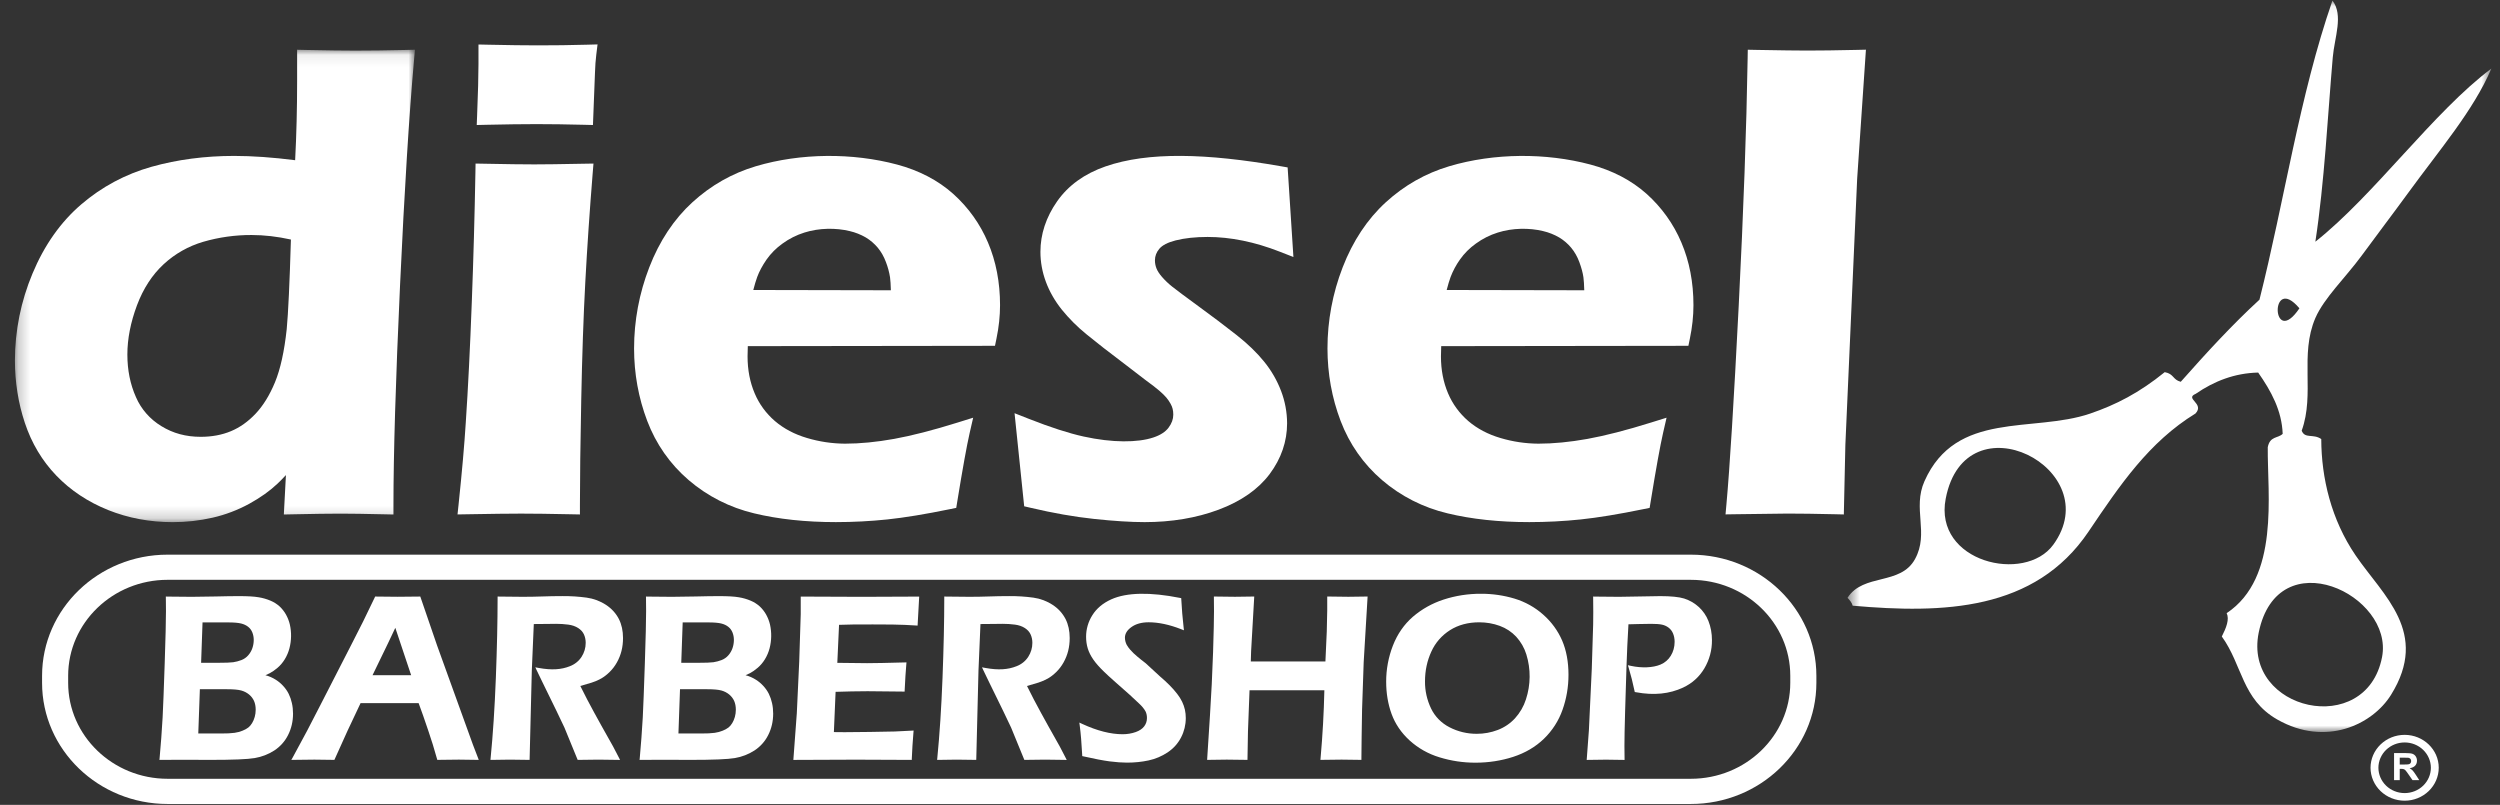 <svg width="205" height="66" viewBox="0 0 205 66" fill="none" xmlns="http://www.w3.org/2000/svg">
<rect x="0" y="0" width="205" height="66" fill="#333333" stroke="none"/>
<mask id="mask0_1_34" style="mask-type:alpha" maskUnits="userSpaceOnUse" x="1" y="4" width="34" height="39">
<path d="M1.223 4.074H34.026V42.813H1.223V4.074Z" fill="white"/>
</mask>
<g mask="url(#mask0_1_34)">
<path fill-rule="evenodd" clip-rule="evenodd" d="M23.855 19.642C23.75 23.212 23.634 25.683 23.511 26.986C23.316 28.807 22.992 30.274 22.547 31.35C22.111 32.404 21.576 33.273 20.955 33.927C20.347 34.572 19.668 35.052 18.937 35.357C18.203 35.664 17.371 35.819 16.463 35.819C15.248 35.819 14.191 35.534 13.232 34.943C12.3 34.378 11.571 33.547 11.148 32.564C10.68 31.518 10.444 30.344 10.444 29.075C10.444 27.789 10.71 26.43 11.233 25.033C11.746 23.665 12.481 22.534 13.419 21.667C14.335 20.816 15.446 20.186 16.66 19.829C17.948 19.454 19.287 19.266 20.632 19.271C21.66 19.271 22.742 19.396 23.855 19.642ZM29.133 4.15C28.208 4.15 26.879 4.133 25.143 4.097L24.364 4.079V6.656C24.364 8.884 24.31 11.059 24.202 13.137C22.369 12.904 20.69 12.785 19.2 12.785C16.807 12.785 14.532 13.084 12.434 13.674C10.301 14.273 8.333 15.324 6.672 16.752C4.979 18.198 3.632 20.109 2.665 22.431C1.716 24.694 1.226 27.114 1.223 29.557C1.223 31.325 1.496 33.047 2.037 34.675C2.588 36.336 3.458 37.792 4.621 39.001C5.783 40.208 7.209 41.156 8.861 41.821C10.504 42.481 12.285 42.816 14.155 42.816C15.263 42.818 16.367 42.694 17.445 42.447C18.492 42.206 19.499 41.823 20.436 41.311C21.354 40.806 22.136 40.249 22.762 39.654C22.975 39.452 23.203 39.219 23.446 38.957L23.275 42.189L24.095 42.172C25.719 42.137 26.991 42.118 27.914 42.118C28.762 42.118 29.951 42.137 31.482 42.172L32.263 42.189V41.436C32.263 37.234 32.445 31.169 32.803 23.409C33.161 15.627 33.55 9.398 33.953 4.897L34.026 4.077L33.175 4.098C31.679 4.133 30.331 4.15 29.133 4.15Z" fill="white"/>
</g>
<path fill-rule="evenodd" clip-rule="evenodd" d="M43.807 13.48C42.908 13.48 41.56 13.463 39.762 13.426L38.996 13.412L38.984 14.15C38.921 17.695 38.822 21.239 38.687 24.781C38.547 28.52 38.382 31.842 38.193 34.659C38.082 36.446 37.884 38.7 37.604 41.36L37.517 42.184L38.376 42.169C40.319 42.135 41.77 42.116 42.731 42.116C43.745 42.116 45.094 42.134 46.776 42.169L47.554 42.185V41.434C47.554 39.303 47.59 36.395 47.662 32.785C47.733 29.175 47.844 25.917 47.996 23.104C48.147 20.298 48.35 17.309 48.599 14.219L48.665 13.412L47.824 13.426C45.97 13.463 44.631 13.48 43.807 13.48Z" fill="white"/>
<path fill-rule="evenodd" clip-rule="evenodd" d="M44.109 3.72C43.058 3.72 41.692 3.703 40.014 3.666L39.235 3.649V5.26C39.235 6.22 39.197 7.636 39.123 9.468L39.092 10.251L39.903 10.232C41.454 10.197 42.817 10.178 43.997 10.178C45.177 10.178 46.468 10.196 47.869 10.232L48.622 10.251L48.789 5.953C48.806 5.404 48.841 4.917 48.895 4.489L48.999 3.642L48.115 3.666C46.78 3.703 45.444 3.721 44.109 3.72Z" fill="white"/>
<path fill-rule="evenodd" clip-rule="evenodd" d="M61.77 23.779C61.878 23.361 61.985 23.004 62.091 22.713C62.253 22.268 62.51 21.788 62.854 21.288C63.211 20.78 63.655 20.335 64.167 19.972C64.709 19.577 65.314 19.272 65.959 19.07C67.175 18.684 68.552 18.676 69.674 18.949C70.141 19.057 70.589 19.235 71.001 19.475C71.371 19.698 71.699 19.98 71.978 20.313C72.256 20.648 72.481 21.044 72.645 21.487C72.802 21.892 72.915 22.311 72.983 22.738C73.017 22.992 73.04 23.349 73.051 23.802L61.77 23.779ZM78.161 15.895C76.918 14.786 75.367 13.976 73.553 13.492C69.921 12.522 65.669 12.536 61.981 13.631C60.042 14.208 58.291 15.202 56.776 16.588C55.261 17.974 54.07 19.77 53.238 21.928C52.415 24.053 51.994 26.304 51.994 28.573C51.994 30.634 52.357 32.631 53.069 34.508C53.795 36.418 54.941 38.055 56.474 39.37C58.008 40.687 59.849 41.621 61.839 42.094C63.812 42.571 66.066 42.813 68.541 42.813C69.952 42.813 71.372 42.739 72.764 42.594C74.153 42.448 75.88 42.165 77.9 41.75L78.412 41.645L78.493 41.145C78.932 38.44 79.276 36.542 79.512 35.504L79.8 34.251L78.534 34.646C76.512 35.279 74.754 35.73 73.308 35.991C71.867 36.25 70.517 36.381 69.291 36.381C68.236 36.375 67.187 36.218 66.179 35.917C65.159 35.618 64.273 35.15 63.544 34.527C62.817 33.902 62.248 33.123 61.882 32.251C61.496 31.344 61.3 30.328 61.3 29.231C61.3 28.998 61.307 28.715 61.32 28.384L81.589 28.357L81.71 27.767C81.906 26.831 82.004 25.909 82.004 25.027C82.004 23.154 81.671 21.425 81.015 19.888C80.376 18.371 79.402 17.008 78.161 15.895Z" fill="white"/>
<path fill-rule="evenodd" clip-rule="evenodd" d="M96.401 19.713C97.142 19.525 98.025 19.43 99.027 19.43C100.901 19.43 102.89 19.835 104.937 20.637L106.06 21.075L105.586 13.729L104.998 13.626C98.929 12.564 94.144 12.436 90.655 13.645C88.93 14.242 87.594 15.208 86.682 16.512C85.775 17.811 85.315 19.202 85.315 20.651C85.315 21.486 85.466 22.314 85.763 23.111C86.055 23.904 86.492 24.665 87.056 25.376C87.657 26.119 88.336 26.799 89.083 27.405C89.849 28.036 90.939 28.885 92.41 29.995L93.928 31.161C94.423 31.521 94.806 31.815 95.072 32.045C95.317 32.258 95.509 32.446 95.642 32.604C95.769 32.758 95.883 32.921 95.98 33.096C96.067 33.252 96.128 33.396 96.157 33.528C96.192 33.668 96.209 33.829 96.209 34.006C96.209 34.37 96.083 34.717 95.824 35.066C95.567 35.411 95.149 35.683 94.582 35.871C93.288 36.304 91.219 36.315 88.858 35.796C87.644 35.529 86.133 35.041 84.365 34.344L83.193 33.883L83.983 41.516L84.507 41.638C86.347 42.074 88.099 42.38 89.718 42.553C91.337 42.726 92.731 42.814 93.859 42.814C96.071 42.814 98.109 42.472 99.915 41.798C101.769 41.106 103.183 40.117 104.121 38.86C105.064 37.592 105.542 36.193 105.542 34.703C105.538 33.803 105.372 32.91 105.051 32.066C104.72 31.195 104.25 30.381 103.658 29.653C103.071 28.926 102.316 28.196 101.413 27.483C100.415 26.7 99.402 25.935 98.375 25.187C97.239 24.357 96.491 23.799 96.134 23.516C95.823 23.271 95.537 22.998 95.279 22.702C95.057 22.446 94.906 22.209 94.825 21.996C94.746 21.789 94.705 21.57 94.705 21.349C94.705 21 94.822 20.692 95.062 20.403C95.309 20.109 95.759 19.877 96.401 19.713Z" fill="white"/>
<path fill-rule="evenodd" clip-rule="evenodd" d="M118.628 23.779C118.736 23.361 118.844 23.004 118.949 22.713C119.142 22.21 119.398 21.731 119.712 21.288C120.069 20.78 120.513 20.335 121.025 19.972C121.567 19.577 122.172 19.272 122.817 19.07C124.035 18.684 125.409 18.676 126.533 18.949C127 19.057 127.448 19.235 127.859 19.475C128.23 19.698 128.558 19.98 128.836 20.313C129.115 20.648 129.34 21.044 129.504 21.487C129.68 21.963 129.792 22.385 129.841 22.738C129.875 22.992 129.898 23.349 129.909 23.802L118.628 23.779ZM135.019 15.895C133.776 14.786 132.226 13.976 130.411 13.492C126.78 12.522 122.529 12.536 118.84 13.631C116.9 14.208 115.149 15.202 113.634 16.588C112.12 17.974 110.929 19.77 110.096 21.928C109.273 24.053 108.852 26.304 108.853 28.573C108.853 30.634 109.215 32.631 109.927 34.508C110.654 36.418 111.8 38.055 113.332 39.37C114.866 40.687 116.708 41.621 118.698 42.094C120.67 42.571 122.925 42.813 125.4 42.813C126.81 42.813 128.231 42.739 129.623 42.594C131.011 42.448 132.738 42.165 134.758 41.75L135.271 41.645L135.352 41.145C135.791 38.44 136.135 36.542 136.371 35.504L136.659 34.251L135.392 34.646C133.37 35.279 131.612 35.73 130.166 35.991C128.726 36.25 127.376 36.381 126.15 36.381C125.095 36.375 124.045 36.218 123.037 35.917C122.018 35.618 121.132 35.15 120.403 34.527C119.676 33.902 119.107 33.123 118.74 32.251C118.354 31.344 118.158 30.328 118.158 29.231C118.158 28.998 118.165 28.715 118.179 28.384L138.448 28.357L138.569 27.767C138.764 26.831 138.863 25.909 138.863 25.027C138.863 23.154 138.53 21.425 137.874 19.888C137.235 18.371 136.26 17.008 135.019 15.895Z" fill="white"/>
<path fill-rule="evenodd" clip-rule="evenodd" d="M152.173 4.093C150.602 4.129 149.273 4.146 148.183 4.146C147.372 4.146 146.004 4.129 144.082 4.093L143.318 4.078L143.306 4.816C143.214 10.485 142.968 17.312 142.573 25.105C142.178 32.899 141.839 38.372 141.566 41.367L141.493 42.18L142.337 42.167C144.814 42.133 146.23 42.113 146.581 42.113C147.633 42.113 148.917 42.132 150.43 42.167L151.194 42.185L151.32 36.476L152.287 14.664L153.006 4.074L152.173 4.093Z" fill="white"/>
<path fill-rule="evenodd" clip-rule="evenodd" d="M20.696 53.143C20.623 53.36 20.506 53.562 20.353 53.736C20.203 53.909 20.012 54.043 19.795 54.126C19.58 54.209 19.355 54.269 19.126 54.303C18.913 54.334 18.482 54.35 17.846 54.35H16.491L16.608 51.038H18.719C19.183 51.038 19.536 51.069 19.769 51.126C19.994 51.181 20.188 51.272 20.346 51.396C20.499 51.516 20.615 51.671 20.69 51.856C20.767 52.048 20.807 52.257 20.807 52.474C20.807 52.701 20.769 52.926 20.696 53.143ZM19.89 59.916C19.68 60.001 19.459 60.06 19.234 60.092C18.905 60.132 18.575 60.149 18.244 60.144H16.259L16.389 56.517H18.619C19.145 56.517 19.537 56.552 19.785 56.621C20.025 56.688 20.239 56.799 20.421 56.947C20.601 57.096 20.737 57.273 20.829 57.475C20.919 57.68 20.967 57.923 20.967 58.196C20.967 58.399 20.94 58.599 20.888 58.787C20.834 58.977 20.762 59.148 20.672 59.294C20.584 59.44 20.483 59.558 20.37 59.651C20.224 59.761 20.062 59.85 19.89 59.916ZM23.936 57.656C23.88 57.395 23.792 57.141 23.675 56.9C23.557 56.663 23.404 56.443 23.221 56.247C23.045 56.052 22.842 55.882 22.618 55.741C22.356 55.573 22.067 55.447 21.764 55.368C21.9 55.312 22.017 55.258 22.118 55.205C22.32 55.099 22.536 54.949 22.76 54.758C22.985 54.567 23.185 54.331 23.351 54.061C23.525 53.777 23.655 53.469 23.737 53.149C23.901 52.512 23.911 51.848 23.767 51.207C23.699 50.923 23.593 50.65 23.45 50.393C23.314 50.15 23.14 49.928 22.936 49.734C22.718 49.536 22.467 49.376 22.194 49.261C21.879 49.126 21.548 49.03 21.209 48.976C20.844 48.912 20.316 48.882 19.594 48.882C19.088 48.882 18.449 48.891 17.673 48.911C16.902 48.929 16.252 48.939 15.725 48.939C15.204 48.939 14.547 48.933 13.757 48.921L13.598 48.917L13.6 49.071C13.606 49.53 13.609 49.878 13.609 50.114C13.609 50.889 13.576 52.292 13.505 54.407C13.436 56.481 13.379 57.968 13.335 58.826C13.272 59.936 13.19 61.044 13.089 62.151L13.074 62.312L14.949 62.301L17.233 62.31C19.11 62.31 20.305 62.262 20.889 62.161C21.461 62.064 22.006 61.854 22.49 61.542C22.977 61.223 23.367 60.785 23.623 60.272C23.893 59.74 24.029 59.15 24.029 58.518C24.029 58.22 23.998 57.93 23.936 57.656Z" fill="white"/>
<path fill-rule="evenodd" clip-rule="evenodd" d="M33.713 55.364H30.549L31.816 52.749L32.416 51.481L33.713 55.364ZM35.845 52.941L34.463 48.914L34.349 48.918C33.765 48.931 33.182 48.937 32.598 48.935C32.258 48.935 31.681 48.931 30.864 48.918L30.763 48.916L30.722 49.004C30.107 50.31 29.466 51.604 28.798 52.886L26.316 57.729C25.576 59.196 24.808 60.65 24.014 62.09L23.89 62.313L24.152 62.308C24.95 62.295 25.492 62.289 25.78 62.289L27.421 62.31L27.462 62.218C28.139 60.685 28.847 59.15 29.567 57.656H34.327C34.547 58.243 34.812 59 35.116 59.904C35.376 60.661 35.613 61.426 35.826 62.197L35.857 62.31L35.979 62.308C36.75 62.295 37.3 62.289 37.622 62.289L39.259 62.311L38.777 61.056L35.845 52.941Z" fill="white"/>
<path fill-rule="evenodd" clip-rule="evenodd" d="M49.702 49.608C49.225 49.29 48.678 49.084 48.105 49.006C47.449 48.917 46.787 48.875 46.124 48.88C45.55 48.88 44.987 48.891 44.455 48.91C43.942 48.929 43.403 48.938 42.852 48.938C42.343 48.938 41.712 48.931 40.959 48.919L40.803 48.916V49.067C40.803 50.931 40.754 53.124 40.66 55.585C40.565 58.049 40.421 60.256 40.233 62.147L40.217 62.312L40.39 62.31C40.863 62.3 41.337 62.294 41.811 62.29L43.427 62.311L43.609 54.973L43.771 51.172C44.185 51.172 44.54 51.168 44.834 51.163C45.09 51.158 45.347 51.154 45.604 51.154C45.931 51.154 46.267 51.175 46.603 51.219C46.917 51.261 47.189 51.355 47.415 51.501C47.634 51.644 47.792 51.821 47.884 52.024C47.979 52.233 48.027 52.465 48.027 52.713C48.027 53.124 47.913 53.509 47.691 53.857C47.465 54.207 47.13 54.477 46.733 54.628C46.031 54.911 45.231 54.964 44.186 54.773L43.897 54.721L44.017 54.98C44.227 55.432 44.382 55.754 44.49 55.96L45.63 58.291C45.886 58.821 46.106 59.282 46.285 59.665L47.369 62.311L47.476 62.31C48.238 62.297 48.77 62.29 49.072 62.29C49.318 62.29 49.825 62.297 50.593 62.31L50.845 62.315L50.734 62.095C50.585 61.801 50.433 61.509 50.278 61.219L49.324 59.521C48.923 58.804 48.531 58.083 48.148 57.357L47.587 56.25C47.986 56.139 48.295 56.048 48.531 55.971C48.819 55.879 49.079 55.764 49.301 55.636C49.528 55.506 49.76 55.328 49.988 55.105C50.217 54.88 50.418 54.618 50.584 54.322C50.75 54.028 50.878 53.71 50.962 53.376C51.046 53.044 51.088 52.687 51.088 52.319C51.088 51.73 50.974 51.203 50.747 50.758C50.508 50.293 50.147 49.897 49.702 49.608Z" fill="white"/>
<path fill-rule="evenodd" clip-rule="evenodd" d="M60.068 53.143C59.995 53.36 59.878 53.562 59.725 53.736C59.575 53.909 59.384 54.043 59.167 54.126C58.952 54.209 58.727 54.269 58.498 54.303C58.285 54.334 57.854 54.35 57.218 54.35H55.863L55.98 51.038H58.091C58.554 51.038 58.907 51.069 59.141 51.126C59.366 51.181 59.56 51.272 59.717 51.396C59.871 51.516 59.986 51.671 60.062 51.856C60.139 52.048 60.179 52.257 60.179 52.474C60.179 52.701 60.141 52.926 60.068 53.143ZM59.262 59.916C59.052 60.001 58.831 60.06 58.606 60.092C58.277 60.132 57.947 60.149 57.615 60.144H55.632L55.761 56.517H57.992C58.517 56.517 58.909 56.552 59.157 56.621C59.397 56.688 59.611 56.799 59.793 56.947C59.972 57.096 60.109 57.273 60.201 57.475C60.291 57.68 60.339 57.923 60.339 58.196C60.339 58.399 60.312 58.599 60.26 58.787C60.206 58.977 60.134 59.148 60.044 59.294C59.956 59.44 59.855 59.558 59.742 59.651C59.596 59.761 59.434 59.85 59.262 59.916ZM63.047 56.9C62.928 56.663 62.776 56.443 62.593 56.247C62.417 56.052 62.214 55.882 61.99 55.741C61.728 55.573 61.44 55.447 61.136 55.368C61.272 55.312 61.389 55.258 61.49 55.205C61.693 55.099 61.908 54.949 62.132 54.758C62.357 54.567 62.557 54.331 62.723 54.061C62.897 53.777 63.027 53.469 63.109 53.149C63.272 52.512 63.282 51.848 63.139 51.207C63.071 50.923 62.965 50.65 62.822 50.393C62.686 50.15 62.512 49.928 62.308 49.734C62.09 49.536 61.839 49.376 61.566 49.261C61.251 49.126 60.92 49.03 60.581 48.976C60.216 48.912 59.688 48.882 58.966 48.882C58.46 48.882 57.821 48.891 57.045 48.911C56.274 48.929 55.624 48.939 55.097 48.939C54.575 48.939 53.919 48.933 53.128 48.921L52.97 48.917L52.972 49.071C52.978 49.53 52.981 49.878 52.981 50.114C52.981 50.889 52.948 52.292 52.877 54.407C52.808 56.481 52.751 57.968 52.707 58.826C52.644 59.936 52.562 61.044 52.461 62.151L52.446 62.312L54.321 62.301L56.605 62.31C58.482 62.31 59.677 62.262 60.261 62.161C60.833 62.064 61.378 61.854 61.862 61.542C62.349 61.223 62.739 60.785 62.995 60.272C63.264 59.74 63.4 59.15 63.4 58.518C63.4 58.22 63.37 57.93 63.308 57.656C63.251 57.395 63.164 57.141 63.047 56.9Z" fill="white"/>
<path fill-rule="evenodd" clip-rule="evenodd" d="M65.815 48.92H65.66V50.368L65.537 54.232L65.339 58.479L65.055 62.313L70.191 62.292C71.505 62.292 72.98 62.298 74.616 62.311L74.765 62.312L74.77 62.168C74.796 61.511 74.84 60.806 74.902 60.074L74.917 59.905L73.378 59.982L71.331 60.019C70.251 60.033 69.559 60.039 69.258 60.039L68.378 60.031L68.519 56.731C69.394 56.7 70.27 56.683 71.145 56.68C71.391 56.68 72.353 56.689 74.03 56.709L74.179 56.711L74.185 56.568C74.222 55.758 74.267 55.056 74.317 54.481L74.332 54.316L74.159 54.32C72.745 54.359 71.718 54.38 71.105 54.38C70.29 54.379 69.475 54.37 68.66 54.353L68.802 51.237C69.308 51.22 69.692 51.211 69.953 51.208C71.029 51.201 72.105 51.202 73.181 51.212C73.612 51.22 73.95 51.227 74.194 51.24L75.243 51.298L75.374 48.92L70.672 48.94C68.987 48.94 67.366 48.934 65.815 48.92Z" fill="white"/>
<path fill-rule="evenodd" clip-rule="evenodd" d="M86.329 49.608C85.852 49.29 85.305 49.084 84.732 49.006C84.076 48.917 83.414 48.875 82.751 48.88C82.177 48.88 81.615 48.891 81.081 48.91C80.569 48.929 80.03 48.938 79.479 48.938C78.969 48.938 78.339 48.931 77.585 48.919L77.43 48.916V49.067C77.43 50.931 77.381 53.124 77.287 55.585C77.192 58.049 77.048 60.256 76.86 62.147L76.844 62.312L77.016 62.31C77.49 62.3 77.964 62.294 78.438 62.29L80.053 62.311L80.236 54.973L80.398 51.172C80.811 51.172 81.168 51.168 81.461 51.163C81.717 51.158 81.974 51.154 82.231 51.154C82.558 51.154 82.894 51.175 83.229 51.219C83.544 51.261 83.816 51.355 84.042 51.501C84.261 51.644 84.418 51.821 84.51 52.024C84.606 52.233 84.654 52.465 84.654 52.713C84.654 53.124 84.54 53.509 84.318 53.857C84.092 54.207 83.757 54.477 83.36 54.628C82.658 54.911 81.858 54.964 80.813 54.773L80.524 54.721L80.644 54.98C80.854 55.432 81.009 55.754 81.117 55.96L82.257 58.291C82.513 58.821 82.733 59.282 82.912 59.665L83.996 62.311L84.103 62.31C84.864 62.297 85.397 62.29 85.699 62.29C85.945 62.29 86.451 62.297 87.221 62.31L87.472 62.315L87.36 62.095C87.107 61.601 86.955 61.308 86.905 61.219L85.951 59.521C85.55 58.804 85.158 58.083 84.775 57.357L84.214 56.25C84.613 56.139 84.922 56.048 85.158 55.971C85.446 55.879 85.705 55.764 85.928 55.636C86.155 55.506 86.386 55.328 86.614 55.105C86.844 54.88 87.045 54.618 87.211 54.322C87.376 54.028 87.505 53.71 87.589 53.376C87.673 53.044 87.715 52.687 87.715 52.319C87.715 51.73 87.601 51.203 87.374 50.758C87.135 50.293 86.774 49.897 86.329 49.608Z" fill="white"/>
<path fill-rule="evenodd" clip-rule="evenodd" d="M96.938 57.551C96.826 57.321 96.69 57.103 96.531 56.9C96.342 56.657 96.138 56.424 95.921 56.205C95.667 55.949 95.401 55.704 95.125 55.471L93.948 54.387C93.714 54.212 93.485 54.029 93.262 53.84C93.047 53.665 92.848 53.472 92.667 53.264C92.563 53.144 92.47 53.015 92.391 52.878C92.298 52.698 92.248 52.499 92.244 52.297C92.244 51.966 92.417 51.68 92.771 51.423C93.134 51.16 93.612 51.027 94.19 51.027C94.995 51.027 95.889 51.217 96.845 51.591L97.083 51.685L97.056 51.439C96.969 50.682 96.906 49.924 96.867 49.163L96.861 49.048L96.744 49.025C94.342 48.548 92.397 48.57 91.124 49.146C90.441 49.455 89.921 49.891 89.577 50.441C89.238 50.972 89.059 51.585 89.059 52.21C89.059 52.55 89.105 52.874 89.197 53.175C89.29 53.476 89.442 53.782 89.651 54.082C89.856 54.381 90.156 54.719 90.537 55.087C90.707 55.255 91.014 55.538 91.455 55.928C92.366 56.721 93.011 57.305 93.377 57.663C93.641 57.903 93.832 58.138 93.943 58.353C94.015 58.506 94.05 58.684 94.05 58.878C94.05 59.131 93.977 59.352 93.829 59.554C93.679 59.757 93.443 59.917 93.127 60.029C92.794 60.147 92.435 60.207 92.052 60.207C91.074 60.207 89.966 59.924 88.76 59.368L88.505 59.25L88.541 59.52C88.622 60.131 88.689 60.929 88.739 61.889L88.743 62L88.857 62.025C89.729 62.223 90.444 62.36 90.985 62.432C91.526 62.501 92.006 62.536 92.411 62.536C93.032 62.536 93.628 62.475 94.18 62.356C94.741 62.236 95.272 62.011 95.745 61.696C96.225 61.374 96.597 60.959 96.85 60.465C97.105 59.973 97.236 59.43 97.234 58.879C97.235 58.647 97.211 58.416 97.161 58.189C97.11 57.969 97.036 57.755 96.938 57.551Z" fill="white"/>
<path fill-rule="evenodd" clip-rule="evenodd" d="M110.565 48.936L108.833 48.914V50.036C108.833 50.318 108.819 50.902 108.795 51.788L108.684 54.242H102.566L102.591 53.401L102.848 48.914L102.683 48.917C101.969 48.93 101.496 48.936 101.265 48.936C100.957 48.936 100.435 48.93 99.695 48.917L99.538 48.914L99.548 50.12C99.548 50.737 99.524 51.836 99.472 53.479C99.414 55.223 99.329 56.966 99.215 58.708L98.984 62.311L99.152 62.308C99.942 62.294 100.424 62.289 100.591 62.289L102.293 62.31L102.333 59.989L102.462 56.6H108.598C108.557 58.452 108.453 60.302 108.289 62.147L108.273 62.311L108.443 62.308C108.965 62.299 109.487 62.292 110.008 62.289L111.636 62.31V62.16C111.636 61.948 111.643 61.378 111.654 60.444L111.69 58.174L111.822 54.303L112.144 48.914L111.977 48.917C111.173 48.93 110.702 48.936 110.565 48.936Z" fill="white"/>
<path fill-rule="evenodd" clip-rule="evenodd" d="M121.094 60.172C120.316 60.176 119.55 59.993 118.864 59.638C118.199 59.3 117.667 58.761 117.35 58.102C117.013 57.403 116.842 56.64 116.85 55.869C116.85 54.997 117.025 54.178 117.37 53.431C117.692 52.711 118.226 52.1 118.904 51.671C119.579 51.244 120.384 51.029 121.3 51.029C121.882 51.029 122.446 51.127 122.977 51.32C123.501 51.512 123.956 51.812 124.329 52.212C124.711 52.63 124.994 53.123 125.159 53.658C125.532 54.864 125.52 56.15 125.127 57.349C124.944 57.922 124.638 58.452 124.229 58.902C123.843 59.322 123.36 59.649 122.819 59.856C122.27 60.066 121.685 60.174 121.094 60.172ZM126.546 50.402C125.872 49.801 125.07 49.353 124.196 49.088C123.308 48.821 122.383 48.686 121.453 48.689C120.404 48.682 119.362 48.843 118.368 49.167C117.44 49.469 116.585 49.949 115.852 50.578C115.137 51.2 114.586 51.994 114.218 52.938C113.85 53.887 113.663 54.893 113.666 55.907C113.666 56.847 113.815 57.733 114.108 58.541C114.404 59.355 114.901 60.087 115.585 60.714C116.285 61.35 117.124 61.824 118.041 62.1C118.994 62.394 119.989 62.542 120.989 62.54C122.065 62.54 123.105 62.379 124.082 62.062C125.066 61.742 125.912 61.245 126.599 60.582C127.29 59.914 127.812 59.101 128.126 58.205C128.451 57.294 128.616 56.327 128.616 55.332C128.616 54.269 128.44 53.323 128.094 52.521C127.744 51.714 127.215 50.99 126.546 50.402Z" fill="white"/>
<path fill-rule="evenodd" clip-rule="evenodd" d="M140.088 50.914C139.917 50.483 139.65 50.095 139.305 49.776C138.962 49.462 138.552 49.224 138.104 49.08C137.68 48.949 137.02 48.882 136.142 48.882C135.719 48.882 135.149 48.893 134.43 48.911C133.714 48.93 133.156 48.939 132.755 48.939C132.254 48.939 131.599 48.934 130.795 48.921L130.638 48.917L130.639 49.07C130.646 49.568 130.648 49.942 130.648 50.191C130.648 50.529 130.646 50.864 130.639 51.194L130.526 54.846L130.29 59.879L130.109 62.314L130.276 62.311C131.042 62.298 131.515 62.292 131.688 62.292L133.215 62.314L133.214 62.16C133.208 61.828 133.204 61.496 133.204 61.164C133.204 60.561 133.222 59.602 133.26 58.311L133.373 54.647C133.407 53.564 133.461 52.402 133.533 51.193C133.775 51.191 134.046 51.184 134.342 51.172C134.699 51.161 135.053 51.155 135.402 51.155C135.789 51.155 136.09 51.177 136.295 51.223C136.486 51.265 136.666 51.348 136.827 51.469C136.989 51.594 137.114 51.758 137.189 51.944C137.275 52.151 137.319 52.38 137.319 52.628C137.319 53.051 137.211 53.438 137.003 53.775C136.808 54.096 136.512 54.349 136.159 54.496C135.529 54.76 134.62 54.791 133.741 54.602L133.488 54.547L133.56 54.788C133.736 55.369 133.893 55.995 134.029 56.647L134.05 56.745L134.152 56.763C135.642 57.041 136.908 56.894 138.001 56.387C138.742 56.043 139.333 55.516 139.752 54.817C140.172 54.111 140.389 53.308 140.38 52.493C140.38 51.935 140.283 51.403 140.088 50.914Z" fill="white"/>
<mask id="mask1_1_34" style="mask-type:alpha" maskUnits="userSpaceOnUse" x="151" y="0" width="54" height="61">
<path d="M151.495 0.048H204.294V60.027H151.495V0.048Z" fill="white"/>
</mask>
<g mask="url(#mask1_1_34)">
<path fill-rule="evenodd" clip-rule="evenodd" d="M195.329 53.877C196.309 48.78 186.78 44.223 185.215 51.867C183.906 58.285 194.039 60.581 195.329 53.877ZM188.552 25.282C186.261 28.671 186.096 22.363 188.552 25.282ZM168.371 44.664C172.867 38.468 161.167 32.455 159.548 40.891C158.543 46.095 166.044 47.874 168.371 44.664ZM178.822 31.307C180.923 28.935 183.046 26.62 185.276 24.574C187.318 16.487 188.557 7.848 191.259 0.048C192.183 1.233 191.427 3.073 191.288 4.69C190.88 9.373 190.605 14.966 189.859 19.82C194.694 15.995 199.557 9.163 204.294 5.621C202.814 9.079 200.035 12.289 197.425 15.879C196.246 17.499 194.888 19.278 193.644 20.978C192.346 22.745 190.576 24.433 189.862 26.073C188.557 29.095 189.829 32.289 188.739 35.317C189.009 36.002 189.676 35.543 190.343 36.001C190.351 39.193 191.159 42.607 193.161 45.543C195.427 48.864 199.239 51.866 196.068 56.971C194.549 59.418 190.713 61.265 186.738 59.001C183.824 57.339 183.888 54.543 182.189 52.194C182.559 51.467 182.826 50.779 182.586 50.279C186.952 47.377 185.918 40.531 185.956 36.673C186.137 35.744 186.78 35.962 187.18 35.576C187.111 33.678 186.242 32.076 185.17 30.55C183.248 30.595 181.571 31.245 180.049 32.293C179.101 32.696 180.81 33.08 180.03 33.907C176.208 36.255 173.845 39.759 171.263 43.587C166.866 50.112 159.315 50.321 151.919 49.667C151.855 49.426 151.689 49.219 151.495 49.023C152.802 46.984 155.84 48.034 157.035 45.837C158.202 43.706 156.804 41.705 157.809 39.453C160.401 33.632 166.69 35.516 171.387 33.916C173.511 33.191 175.418 32.212 177.508 30.516C178.274 30.657 178.148 31.132 178.822 31.307Z" fill="white"/>
</g>
<path fill-rule="evenodd" clip-rule="evenodd" d="M196.778 62.691H197.121C197.342 62.691 197.481 62.682 197.536 62.665C197.59 62.648 197.635 62.615 197.667 62.571C197.7 62.521 197.716 62.463 197.715 62.404C197.718 62.339 197.694 62.274 197.652 62.224C197.606 62.175 197.544 62.144 197.478 62.136C197.365 62.129 197.253 62.127 197.14 62.129H196.778V62.691ZM196.313 63.97V61.754H197.288C197.535 61.754 197.712 61.773 197.824 61.813C197.935 61.853 198.029 61.928 198.092 62.025C198.159 62.13 198.194 62.252 198.192 62.376C198.192 62.541 198.141 62.679 198.04 62.788C197.938 62.896 197.786 62.965 197.586 62.992C197.686 63.049 197.769 63.11 197.835 63.178C197.899 63.245 197.987 63.365 198.099 63.538L198.378 63.97H197.824L197.489 63.488C197.415 63.375 197.332 63.266 197.244 63.162C197.206 63.121 197.158 63.09 197.104 63.07C197.028 63.05 196.95 63.042 196.87 63.046H196.778V63.97H196.313Z" fill="white"/>
<path fill-rule="evenodd" clip-rule="evenodd" d="M197.18 60.881C196.612 60.881 196.065 61.099 195.661 61.488C195.258 61.877 195.031 62.406 195.029 62.957C195.031 63.508 195.258 64.037 195.661 64.426C196.065 64.815 196.612 65.033 197.18 65.033C197.749 65.033 198.296 64.815 198.699 64.426C199.102 64.037 199.33 63.508 199.332 62.957C199.33 62.406 199.102 61.877 198.699 61.488C198.296 61.099 197.749 60.881 197.18 60.881ZM197.18 65.657C196.44 65.657 195.73 65.374 195.205 64.867C194.681 64.361 194.385 63.674 194.383 62.957C194.385 62.24 194.681 61.553 195.205 61.047C195.73 60.541 196.44 60.258 197.18 60.258C198.722 60.258 199.977 61.47 199.977 62.957C199.975 63.674 199.68 64.361 199.154 64.867C198.63 65.373 197.92 65.658 197.18 65.657Z" fill="white"/>
<path fill-rule="evenodd" clip-rule="evenodd" d="M13.742 47.545C9.247 47.545 5.589 51.074 5.589 55.413V55.993C5.589 60.331 9.247 63.86 13.742 63.86H138.65C143.146 63.86 146.803 60.331 146.803 55.993V55.413C146.803 51.074 143.146 47.546 138.652 47.546L13.742 47.545ZM138.65 65.926H13.742C8.067 65.926 3.45 61.471 3.45 55.994V55.414C3.45 49.937 8.067 45.482 13.742 45.482H138.65C144.325 45.482 148.943 49.937 148.943 55.414V55.994C148.943 61.471 144.325 65.926 138.65 65.926Z" fill="white"/>
</svg>
